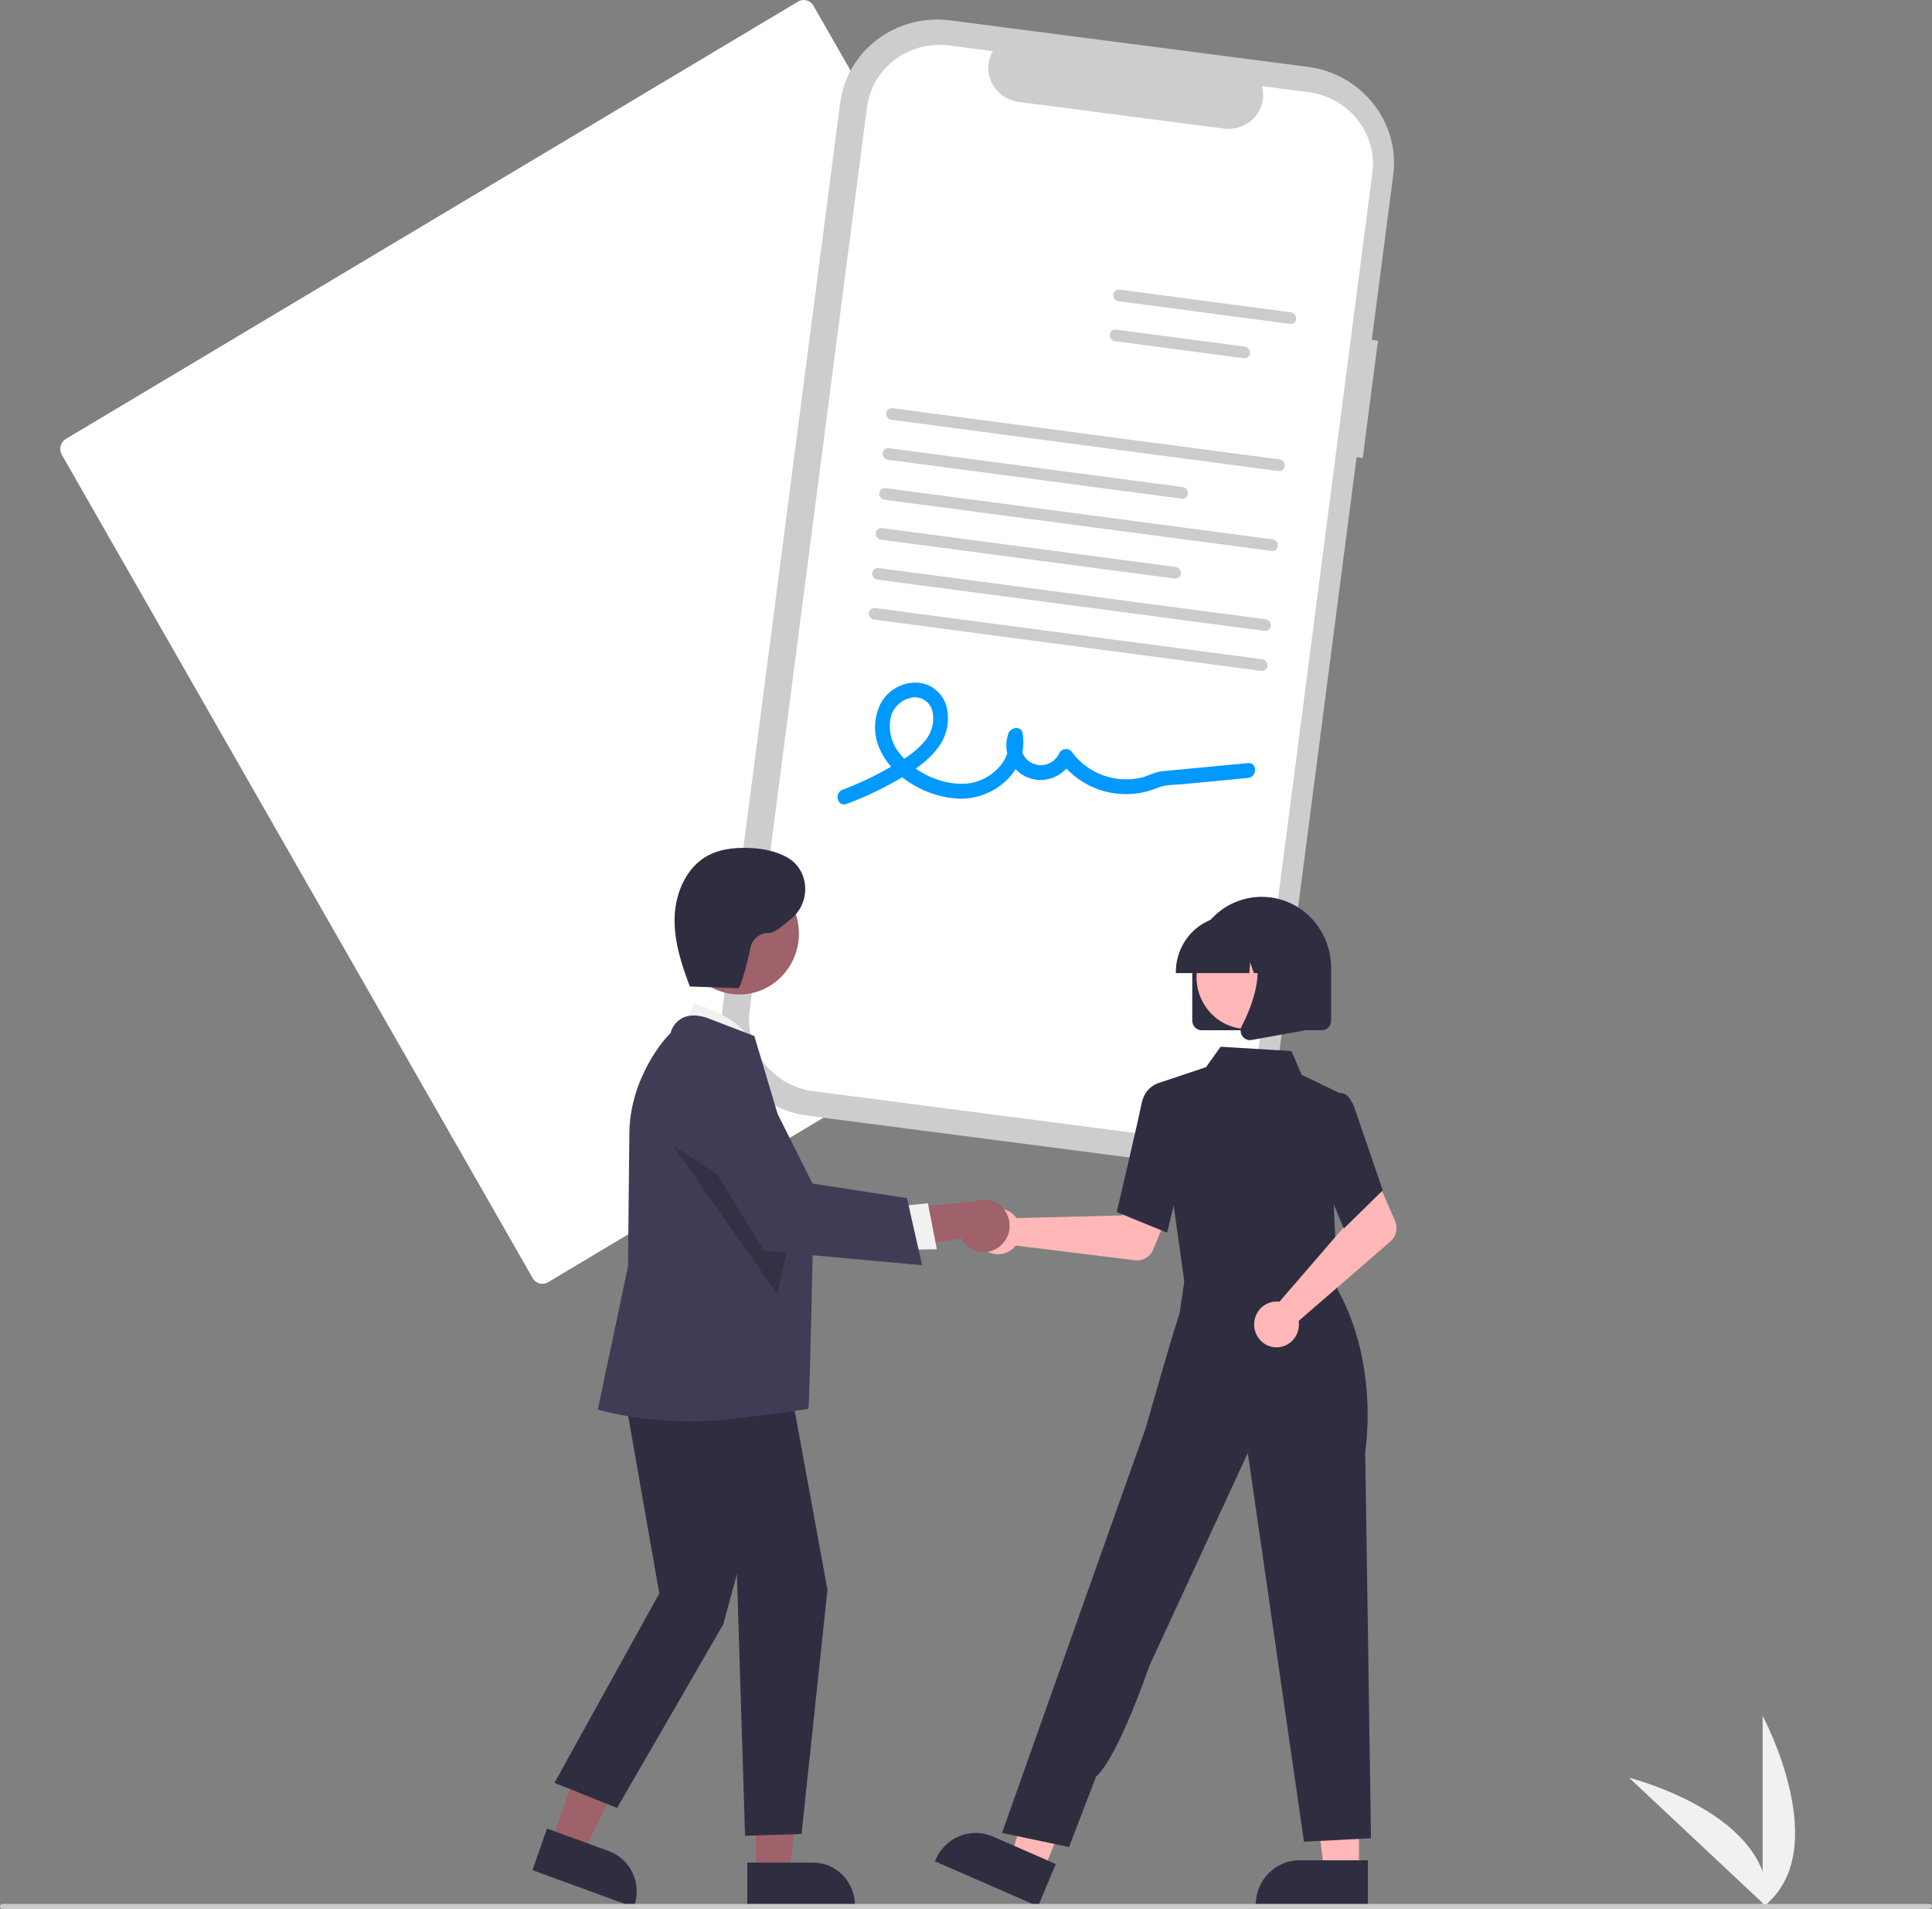 <svg fill="none" height="249" viewBox="0 0 252 249" width="252" xmlns="http://www.w3.org/2000/svg" xmlns:xlink="http://www.w3.org/1999/xlink"><rect x="0" y="0" width="252" height="249" fill="#808080" stroke="none"/><clipPath id="a"><path d="m0 0h252v249h-252z"/></clipPath><g clip-path="url(#a)"><path d="m229.908 248.752v-24.971s9.523 17.703 0 24.971z" fill="#f1f1f1"/><path d="m230.497 248.747-18.001-16.887s19.202 4.803 18.001 16.887z" fill="#f1f1f1"/><path d="m167.005 110.181-95.525 57.052c-.334.199-.732.255-1.107.154-.374-.1-.694-.348-.89-.689l-61.429-107.402c-.195-.342-.249-.748-.151-1.131.098-.383.341-.71.675-.909l95.525-57.052c.335-.199.733-.255 1.107-.154.374.1.694.348.89.689l61.429 107.401c.195.342.249.749.151 1.131-.098.383-.341.71-.675.91z" fill="#fff"/><path d="m179.737 44.427-.804-.104 2.794-21.503c.429-3.301-.503-6.641-2.59-9.285-2.086-2.644-5.158-4.377-8.538-4.816l-46.655-6.062c-3.38-.439-6.792.451-9.485 2.474-2.694 2.023-4.448 5.014-4.877 8.315l-15.328 117.967c-.429 3.301.503 6.641 2.59 9.285 2.087 2.645 5.159 4.377 8.539 4.816l46.654 6.062c1.674.218 3.373.111 5.001-.313 1.627-.425 3.152-1.159 4.485-2.161 1.334-1.002 2.451-2.252 3.288-3.678.836-1.427 1.376-3.002 1.589-4.637l10.545-81.157.804.104z" fill="#cdcdcd"/><path d="m179.004 22.555-15.305 117.793c-.158 1.219-.56 2.395-1.183 3.46s-1.456 1.999-2.45 2.747c-.995.748-2.131 1.297-3.346 1.615-1.214.318-2.481.399-3.73.237l-46.896-6.093c-2.523-.326-4.816-1.618-6.375-3.59-1.559-1.973-2.256-4.465-1.938-6.928l15.307-117.806c.158-1.22.56-2.396 1.184-3.461.623-1.065 1.456-1.999 2.451-2.747s2.132-1.297 3.346-1.615c1.215-.318 2.483-.398 3.732-.237l5.7.741c-.367.634-.569 1.348-.587 2.078s.149 1.454.484 2.109c.336.655.831 1.22 1.441 1.645.61.425 1.317.698 2.059.795l26.728 3.473c.741.096 1.495.013 2.193-.242.699-.255 1.322-.675 1.814-1.222.491-.547.837-1.205 1.006-1.915.17-.71.157-1.452-.036-2.159l6.09.791c2.522.326 4.815 1.616 6.374 3.588 1.559 1.972 2.256 4.463 1.938 6.926z" fill="#fff"/><path d="m110.415 104.861c2.313-.864 4.555-1.921 6.701-3.159 1.93-1.119 3.909-2.366 5.248-4.208.588-.774.99-1.675 1.173-2.628.183-.953.141-1.932-.121-2.858-.266-.873-.801-1.633-1.529-2.17-.727-.537-1.609-.822-2.518-.815-.921.01-1.827.271-2.622.756-.794.485-1.449 1.177-1.893 2-.456.926-.701 1.941-.717 2.967-.015 1.027.198 2.04.626 2.963 1.679 3.825 6.294 6.317 10.34 6.453 4.557.153 9.133-3.651 8.28-8.536-.177-1.016-1.569-.791-1.851.034-.393 1.108-.356 2.317.105 3.382.46 1.065 1.308 1.904 2.371 2.346s2.261.454 3.348.033 1.983-1.242 2.503-2.297l-1.658.031c1.122 1.552 2.635 2.771 4.385 3.533 1.751.762 3.678 1.041 5.587.808.943-.112 1.868-.358 2.749-.729 1.066-.46 2.38-.4 3.535-.51l8.324-.793c1.224-.116 1.235-2.058 0-1.941l-7.538.719c-1.257.119-2.514.228-3.769.359-.898.093-1.712.608-2.601.82-1.671.38-3.406.273-5.002-.307s-2.987-1.61-4.012-2.97c-.087-.142-.209-.258-.354-.338-.145-.08-.309-.12-.475-.117s-.33.049-.475.134-.267.206-.354.351c-.282.645-.804 1.156-1.45 1.422s-1.366.264-2.001-.004c-.635-.268-1.136-.781-1.392-1.428s-.247-1.374.025-2.023l-1.851.034c.55 3.151-2.506 5.753-5.369 6.017-3.202.296-6.737-1.357-8.741-3.828-.505-.584-.883-1.268-1.111-2.011-.228-.743-.301-1.529-.215-2.308.071-.707.36-1.378.826-1.918.465-.54 1.084-.922 1.769-1.092.605-.168 1.246-.092 1.788.21.543.303.944.809 1.118 1.411.172.689.173 1.413.003 2.108-.17.696-.506 1.341-.979 1.881-1.236 1.545-3.05 2.584-4.733 3.545-1.92 1.093-3.921 2.031-5.983 2.805-1.157.435-.659 2.302.51 1.862z" fill="#0299ff"/><g fill="#ccc"><path d="m166.74 61.432-50.455-6.678c-.205-.027-.394-.133-.527-.294-.132-.161-.197-.364-.18-.565.018-.201.116-.382.273-.505s.36-.176.565-.149l50.456 6.678c.101.013.2.046.29.097.09.051.171.117.236.197.066.08.116.171.147.268.03.097.042.198.033.297-.008.099-.037.195-.084.282-.046.087-.11.163-.188.223-.078.061-.168.105-.265.131s-.199.032-.301.018z"/><path d="m154.105 65.032-38.271-5.065c-.101-.013-.2-.046-.291-.097-.09-.051-.17-.117-.236-.197-.133-.161-.197-.364-.18-.565.018-.201.116-.382.273-.505s.36-.176.565-.149l38.271 5.065c.101.013.2.046.29.097.091.05.171.117.237.197.065.08.115.171.146.268.031.097.042.198.033.297-.008.099-.037.195-.083.282-.047.087-.111.163-.189.223-.078.061-.168.105-.265.131s-.199.032-.3.018z"/><path d="m168.23 42.242-22.311-2.953c-.204-.027-.394-.133-.527-.294-.132-.161-.197-.364-.179-.565.017-.201.115-.382.272-.505s.361-.176.565-.149l22.311 2.953c.204.027.394.133.527.294.065.08.115.171.146.268s.042.198.033.297c-.008.099-.037.195-.083.282-.047.087-.111.163-.189.223-.078.061-.168.105-.265.131-.097.026-.199.032-.3.018z"/><path d="m162.211 46.718-16.742-2.216c-.102-.013-.201-.046-.291-.097-.09-.051-.171-.117-.236-.197-.066-.08-.116-.171-.146-.268-.031-.097-.043-.198-.034-.297.008-.099.037-.195.084-.282.046-.087.111-.163.188-.223.078-.061.168-.105.265-.131s.199-.032.301-.018l16.742 2.216c.205.027.394.133.527.294.132.161.197.364.18.565-.018.201-.116.382-.273.505-.157.123-.36.176-.565.149z"/><path d="m165.84 71.857-50.455-6.678c-.205-.027-.395-.133-.527-.294-.133-.161-.198-.364-.18-.565.017-.201.115-.382.272-.505s.361-.176.566-.149l50.455 6.678c.205.027.394.133.527.294.133.161.197.364.18.565-.017.201-.116.382-.273.505-.157.123-.36.176-.565.149z"/><path d="m153.202 75.457-38.27-5.065c-.102-.013-.201-.046-.291-.097s-.171-.117-.236-.197c-.066-.08-.116-.171-.146-.268-.031-.097-.043-.198-.034-.297.008-.099.037-.195.084-.282.046-.087.111-.163.188-.223.078-.061.168-.105.265-.131.097-.026.199-.032.301-.018l38.27 5.065c.102.013.2.046.291.097.09.05.171.117.236.197.066.08.115.171.146.268.031.097.043.198.034.297-.009.099-.037.195-.084.282-.047.087-.111.163-.188.223-.078.061-.168.105-.265.131s-.199.032-.301.018z"/><path d="m164.936 82.281-50.456-6.678c-.101-.013-.2-.046-.29-.097-.091-.05-.171-.117-.237-.197-.065-.08-.115-.171-.146-.268-.031-.097-.042-.198-.034-.297.009-.099.038-.195.084-.282.047-.087.111-.163.189-.223.078-.061.168-.105.265-.131s.199-.032.3-.018l50.456 6.678c.101.013.2.046.29.097.091.05.171.117.237.197.065.08.115.171.146.268.031.097.042.198.034.297-.009.099-.038.195-.084.282-.047.087-.111.163-.189.223-.078.061-.168.105-.265.131s-.199.032-.3.018z"/><path d="m164.485 87.493-50.456-6.678c-.101-.013-.2-.046-.29-.097-.091-.05-.171-.117-.237-.197-.065-.08-.115-.171-.146-.268-.031-.097-.042-.198-.034-.297.009-.099.037-.195.084-.282.047-.087.111-.163.189-.223.078-.061.168-.105.265-.131s.199-.032.3-.018l50.456 6.678c.101.013.2.046.29.097.091.05.171.117.237.197.065.08.115.171.146.268.031.097.042.198.033.297-.008.099-.037.195-.083.282-.047.087-.111.163-.189.223-.078.061-.168.105-.265.131s-.199.032-.3.018z"/></g><path d="m132.28 158.504c.107.113.206.234.294.363l13.799-.346 1.61-3.005 4.757 1.889-2.344 5.605c-.189.452-.517.83-.935 1.076-.417.246-.901.347-1.38.288l-15.589-1.924c-.368.476-.869.826-1.436 1.003-.567.178-1.174.175-1.74-.008-.565-.183-1.063-.538-1.426-1.017-.364-.479-.576-1.06-.608-1.665-.033-.606.116-1.207.426-1.724s.767-.925 1.309-1.17c.543-.245 1.145-.316 1.728-.202.583.113 1.118.405 1.535.837z" fill="#ffb7b7"/><path d="m177.262 244.137h-4.537l-2.159-17.883h6.697z" fill="#ffb7b7"/><path d="m178.421 248.632-14.63-.001v-.189c0-1.543.6-3.023 1.668-4.114s2.516-1.704 4.026-1.704h.001 8.935z" fill="#2f2e41"/><path d="m136.063 244.034-4.172-1.821 4.889-17.312 6.158 2.688z" fill="#ffb7b7"/><path d="m135.401 248.632-13.454-5.874.073-.173c.593-1.42 1.714-2.54 3.115-3.114 1.402-.575 2.969-.558 4.358.048l.001.001 8.216 3.587z" fill="#2f2e41"/><path d="m155.209 162.378-.328 5.433 9.59 1.048 10.035 1.098-2.954-8.25z" fill="#ffb7b7"/><g fill="#2f2e41"><path d="m154.579 167.88-3.725-26.54 6.457-2.163 1.897-2.658 9.229.558 1.356 3.102 4.921 2.376-.756 14.354.551 12.007z"/><path d="m152.232 160.768-6.568-2.685.028-.12c.028-.12 2.824-12.058 3.195-13.976.387-1.999 1.799-2.551 1.859-2.574l.044-.017 2.6.809 1.141 9.166z"/><path d="m139.443 240.891-8.744-1.833 13.975-39.404 4.783-13.441s3.033-10.776 4.404-14.946l.827-5.596 19.58 2.215s5.468 8.206 3.807 21.583l.751 50.277-8.743.458-7.324-50.707-12.854 27.797s-4.051 11.862-6.95 14.433z"/></g><path d="m166.417 169.752c.154-.004.308.005.46.026l9.134-10.575-1.062-3.249 4.59-2.28 2.428 5.566c.197.45.245.953.137 1.433-.107.48-.363.911-.731 1.23l-11.981 10.373c.092.599.002 1.213-.256 1.759-.258.545-.672.998-1.188 1.297-.516.3-1.109.431-1.7.378-.591-.054-1.152-.29-1.609-.677-.456-.387-.786-.907-.947-1.491-.16-.584-.142-1.203.051-1.777.193-.573.552-1.073 1.029-1.432.478-.36 1.052-.563 1.645-.581z" fill="#ffb7b7"/><path d="m175.281 160.232-3.81-9.158 1.486-6.38 1.601-2.067c.117-.052.244-.077.371-.076.128.001.254.029.37.083.591.243 1.094.987 1.495 2.212l3.571 10.394z" fill="#2f2e41"/><path d="m155.514 133.125v-6.905c0-2.454.954-4.807 2.652-6.542s4.001-2.71 6.402-2.71c2.402 0 4.705.975 6.403 2.71s2.652 4.088 2.652 6.542v6.905c-.001.33-.129.646-.357.879s-.537.364-.86.364h-15.676c-.323 0-.632-.131-.86-.364s-.356-.549-.356-.879z" fill="#2f2e41"/><path d="m162.707 134.207c3.666 0 6.638-3.037 6.638-6.783 0-3.747-2.972-6.784-6.638-6.784s-6.639 3.037-6.639 6.784c0 3.746 2.973 6.783 6.639 6.783z" fill="#ffb7b7"/><path d="m153.371 126.773c.002-1.941.758-3.801 2.1-5.173 1.343-1.372 3.164-2.144 5.063-2.146h1.351c1.899.002 3.72.774 5.062 2.146 1.343 1.372 2.099 3.232 2.101 5.173v.138h-2.856l-.974-2.787-.195 2.787h-1.476l-.492-1.406-.098 1.406h-9.586z" fill="#2f2e41"/><path d="m162.055 135.145c-.134-.186-.214-.406-.231-.636s.03-.46.135-.664c1.433-2.784 3.438-7.927.776-11.099l-.191-.228h7.727v11.854l-7.02 1.266c-.071.013-.143.019-.215.019-.191 0-.38-.046-.551-.135s-.318-.219-.43-.377z" fill="#2f2e41"/><path d="m71.92 240.231 4.1 1.498 7.604-15.449-6.052-2.21z" fill="#9f616a"/><path d="m69.453 243.911 1.899-5.43 8.075 2.949c1.364.5 2.478 1.532 3.098 2.87.62 1.339.695 2.873.209 4.268l-.06.171z" fill="#2f2e41"/><path d="m98.583 244.375h4.354l2.072-17.163-6.427.001z" fill="#9f616a"/><path d="m97.471 242.923 8.575-.001c.718 0 1.429.145 2.092.425.663.281 1.265.692 1.773 1.211.507.518.91 1.134 1.184 1.812.275.677.416 1.403.416 2.137v.181l-14.04.001z" fill="#2f2e41"/><path d="m88.658 134.728 1.894-3.824s7.055 1.806 7.696 5.984z" fill="#f1f1f1"/><path d="m80.845 178.449 5.15 29.367-13.674 24.711 8.169 3.267 13.852-23.954 1.776-6.533 1.065 34.116 7.367-.229 3.378-31.856-5.418-29.615z" fill="#2f2e41"/><path d="m90.622 185.391c-7.566 0-12.369-1.479-12.477-1.502l-.174-.038 3.941-18.67.177-17.221c0-7.298 4.7-12.678 5.353-13.175.11-.443.313-.856.595-1.21.282-.355.637-.642 1.039-.842 1.568-.727 3.484.145 3.564.183l5.75 2.203.027.082c.069.208 7.644 25.618 7.644 25.618s-.459 22.2-.618 22.928c0 0-10.618 1.644-14.821 1.644z" fill="#3f3d56"/><path d="m96.434 129.7c4.293 0 7.773-3.556 7.773-7.942 0-4.387-3.48-7.943-7.773-7.943-4.293 0-7.772 3.556-7.772 7.943 0 4.386 3.48 7.942 7.772 7.942z" fill="#9f616a"/><path d="m87.769 149.369 13.598 19.386 2.008-9.053z" fill="#000" opacity=".2"/><path d="m130.399 162.56c-.382.309-.826.528-1.301.643-.474.115-.968.122-1.445.021-.478-.101-.928-.308-1.318-.606-.391-.298-.713-.68-.944-1.119l-11.703 1.914 2.535-5.736 10.725-.938c.748-.347 1.594-.402 2.378-.154.784.247 1.453.78 1.878 1.498.425.717.578 1.569.43 2.395-.148.825-.588 1.565-1.235 2.082z" fill="#9f616a"/><path d="m116.826 157.35 4.205-.421 1.166 5.994-5.292.096z" fill="#f1f1f1"/><path d="m120.274 165.012-20.596-1.874-10.399-16.9-.032-.15c-.295-1.38-.088-2.823.581-4.06.67-1.236 1.757-2.181 3.059-2.658 1.302-.477 2.729-.454 4.015.066 1.286.519 2.343 1.499 2.974 2.757l6.105 12.168 12.32 1.903z" fill="#3f3d56"/><path d="m89.815 128.653 6.451.237c.393.014 1.46-4.322 1.6-5.222.11-.585.426-1.11.887-1.476.461-.365 1.037-.547 1.619-.51.483.047 1.701-.875 2.957-1.967 2.386-2.072 2.262-5.965-.359-7.716-.071-.048-.142-.092-.211-.131-1.653-.946-3.587-1.263-5.481-1.287-1.717-.022-3.483.198-4.996 1.029-2.712 1.489-4.156 4.743-4.283 7.887s.859 6.217 1.979 9.149" fill="#2f2e41"/><path d="m251.528 249h-251.19c-.09 0-.176-.036-.239-.101-.063-.065-.099-.153-.099-.244 0-.092.036-.18.099-.244.063-.065.149-.101.239-.101h251.324c.09 0 .176.036.239.101.063.064.099.152.099.244 0 .19-.286.345-.472.345z" fill="#cbcbcb"/></g></svg>